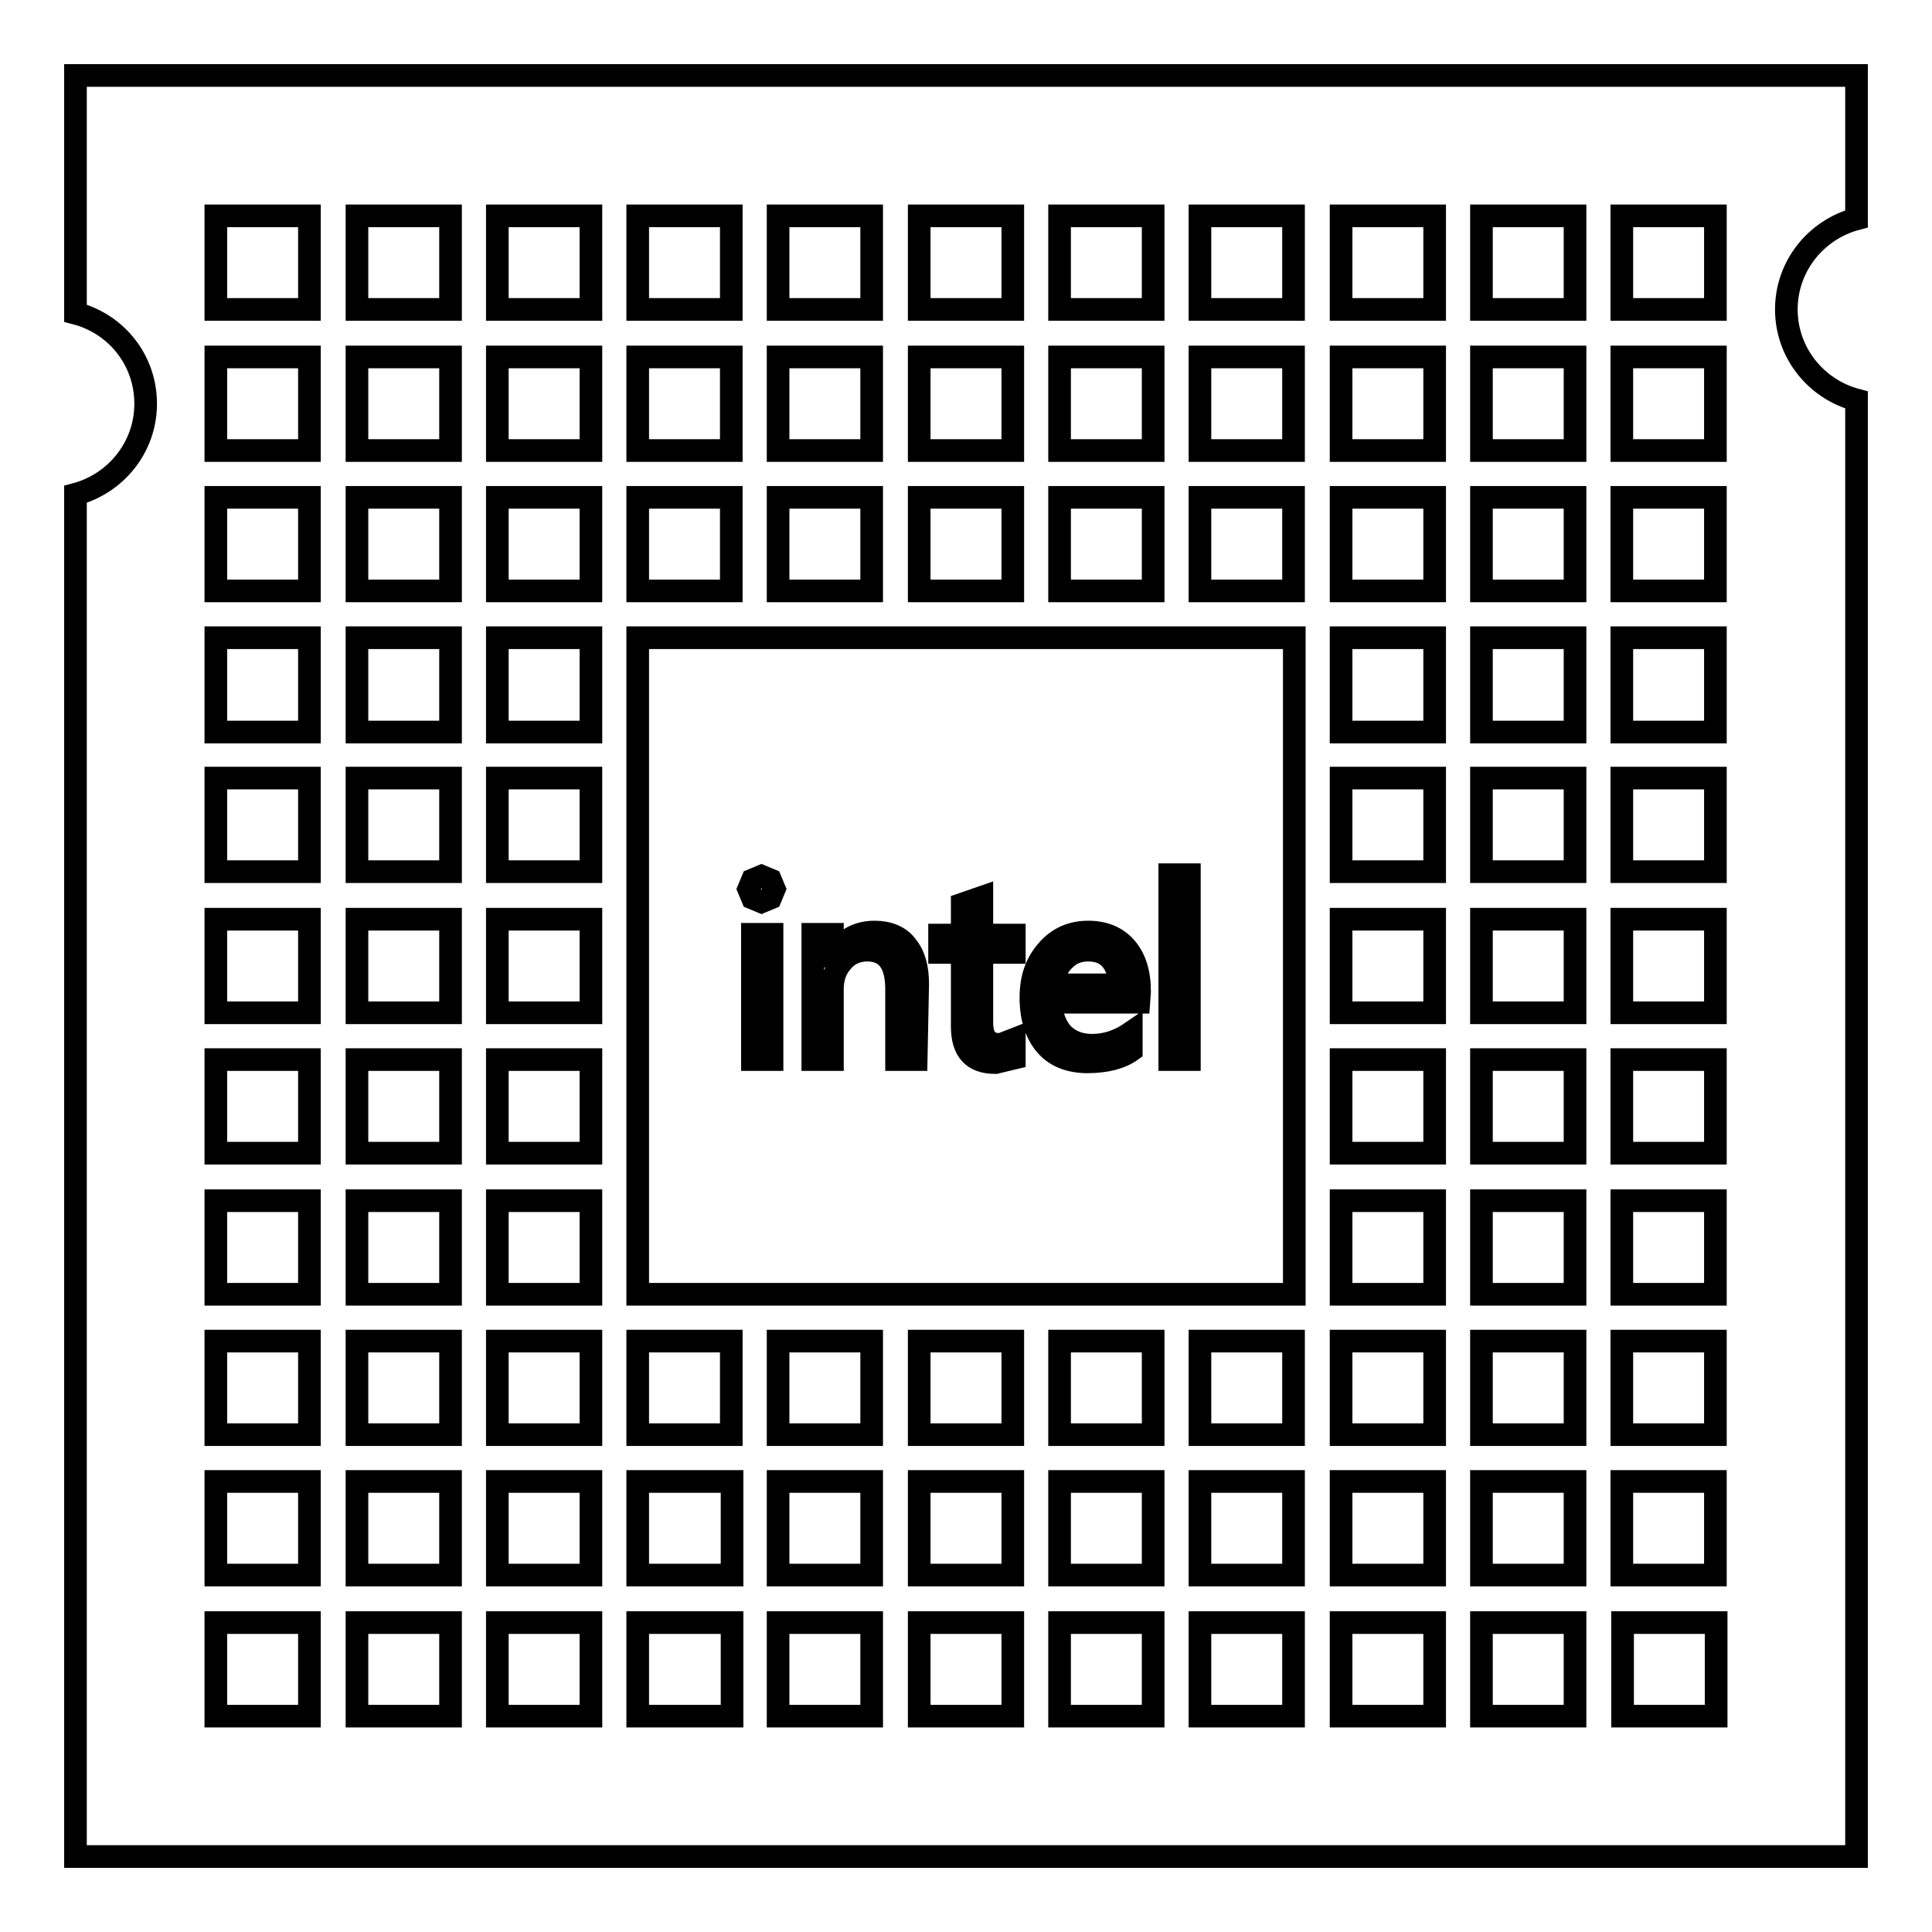 <?xml version="1.0" encoding="utf-8"?>
<!-- Svg Vector Icons : http://www.onlinewebfonts.com/icon -->
<!DOCTYPE svg PUBLIC "-//W3C//DTD SVG 1.1//EN" "http://www.w3.org/Graphics/SVG/1.1/DTD/svg11.dtd">
<svg version="1.1" xmlns="http://www.w3.org/2000/svg" xmlns:xlink="http://www.w3.org/1999/xlink" x="0px" y="0px" viewBox="0 0 256 256" enable-background="new 0 0 256 256" xml:space="preserve">
<g><g><path stroke-width="3" fill-opacity="0" stroke="#000000"  d="M10,10h236v19c-5.3,1.4-9.3,6.2-9.3,12c0,5.8,4,10.6,9.3,12V246H10V65.5c5.3-1.4,9.3-6.2,9.3-12c0-5.8-3.9-10.6-9.3-12V10z M28.6,28.6v12.4h12.4V28.6H28.6z M47.3,28.6v12.4h12.4V28.6H47.3z M65.9,28.6v12.4h12.4V28.6H65.9z M84.5,28.6v12.4h12.4V28.6H84.5z M103.1,28.6v12.4h12.4V28.6H103.1z M121.8,28.6v12.4h12.4V28.6H121.8z M140.4,28.6v12.4h12.4V28.6H140.4z M159,28.6v12.4h12.4V28.6H159z M177.7,28.6v12.4h12.4V28.6H177.7z M196.3,28.6v12.4h12.4V28.6H196.3z M214.9,28.6v12.4h12.4V28.6H214.9z M28.6,47.3v12.4h12.4V47.3H28.6z M47.3,47.3v12.4h12.4V47.3H47.3z M65.9,47.3v12.4h12.4V47.3H65.9z M84.5,47.3v12.4h12.4V47.3H84.5z M103.1,47.3v12.4h12.4V47.3H103.1z M121.8,47.3v12.4h12.4V47.3H121.8z M140.4,47.3v12.4h12.4V47.3H140.4z M159,47.3v12.4h12.4V47.3H159z M177.7,47.3v12.4h12.4V47.3H177.7z M196.3,47.3v12.4h12.4V47.3H196.3z M214.9,47.3v12.4h12.4V47.3H214.9z M28.6,65.9v12.4h12.4V65.9H28.6z M47.3,65.9v12.4h12.4V65.9H47.3z M65.9,65.9v12.4h12.4V65.9H65.9z M84.5,65.9v12.4h12.4V65.9H84.5z M103.1,65.9v12.4h12.4V65.9H103.1z M121.8,65.9v12.4h12.4V65.9H121.8z M140.4,65.9v12.4h12.4V65.9H140.4z M159,65.9v12.4h12.4V65.9H159z M177.7,65.9v12.4h12.4V65.9H177.7z M196.3,65.9v12.4h12.4V65.9H196.3z M214.9,65.9v12.4h12.4V65.9H214.9z M28.6,84.5V97h12.4V84.5H28.6z M47.3,84.5V97h12.4V84.5H47.3z M65.9,84.5V97h12.4V84.5H65.9z M177.7,84.5V97h12.4V84.5H177.7z M196.3,84.5V97h12.4V84.5H196.3z M214.9,84.5V97h12.4V84.5H214.9z M28.6,103.1v12.4h12.4v-12.4H28.6z M47.3,103.1v12.4h12.4v-12.4H47.3z M65.9,103.1v12.4h12.4v-12.4H65.9z M177.7,103.1v12.4h12.4v-12.4H177.7z M196.3,103.1v12.4h12.4v-12.4H196.3z M214.9,103.1v12.4h12.4v-12.4H214.9z M28.6,121.8v12.4h12.4v-12.4H28.6z M47.3,121.8v12.4h12.4v-12.4H47.3z M65.9,121.8v12.4h12.4v-12.4H65.9z M177.7,121.8v12.4h12.4v-12.4H177.7z M196.3,121.8v12.4h12.4v-12.4H196.3z M214.9,121.8v12.4h12.4v-12.4H214.9z M28.6,140.4v12.4h12.4v-12.4H28.6z M47.3,140.4v12.4h12.4v-12.4H47.3z M65.9,140.4v12.4h12.4v-12.4H65.9z M177.7,140.4v12.4h12.4v-12.4H177.7z M196.3,140.4v12.4h12.4v-12.4H196.3z M214.9,140.4v12.4h12.4v-12.4H214.9z M28.6,159.1v12.4h12.4v-12.4H28.6z M47.3,159.1v12.4h12.4v-12.4H47.3z M65.9,159.1v12.4h12.4v-12.4H65.9z M177.7,159.1v12.4h12.4v-12.4H177.7z M196.3,159.1v12.4h12.4v-12.4H196.3z M214.9,159.1v12.4h12.4v-12.4H214.9z M28.6,177.7v12.4h12.4v-12.4H28.6z M47.3,177.7v12.4h12.4v-12.4H47.3z M65.9,177.7v12.4h12.4v-12.4H65.9z M84.5,177.7v12.4h12.4v-12.4H84.5z M103.1,177.7v12.4h12.4v-12.4H103.1z M121.8,177.7v12.4h12.4v-12.4H121.8z M140.4,177.7v12.4h12.4v-12.4H140.4z M159,177.7v12.4h12.4v-12.4H159z M177.7,177.7v12.4h12.4v-12.4H177.7z M196.3,177.7v12.4h12.4v-12.4H196.3z M214.9,177.7v12.4h12.4v-12.4H214.9z M28.6,196.3v12.4h12.4v-12.4H28.6z M47.3,196.3v12.4h12.4v-12.4H47.3z M65.9,196.3v12.4h12.4v-12.4H65.9z M84.5,196.3v12.4H97v-12.4H84.5z M103.1,196.3v12.4h12.4v-12.4H103.1z M121.8,196.3v12.4h12.4v-12.4H121.8z M140.4,196.3v12.4h12.4v-12.4H140.4z M159,196.3v12.4h12.4v-12.4H159z M177.7,196.3v12.4h12.4v-12.4H177.7z M196.3,196.3v12.4h12.4v-12.4H196.3z M214.9,196.3v12.4h12.4v-12.4H214.9z M28.6,215v12.4h12.4V215H28.6z M47.3,215v12.4h12.4V215H47.3z M65.9,215v12.4h12.4V215H65.9z M84.5,215v12.4H97V215H84.5z M103.1,215v12.4h12.4V215H103.1z M121.8,215v12.4h12.4V215H121.8z M140.4,215v12.4h12.4V215H140.4z M159,215v12.4h12.4V215H159z M177.7,215v12.4h12.4V215H177.7z M196.3,215v12.4h12.4V215H196.3z M215,215v12.4h12.4V215H215z M84.5,84.5v87h87v-87H84.5z M100.9,119.5l-1.2-0.5l-0.5-1.2l0.5-1.2l1.2-0.5l1.2,0.5l0.5,1.2l-0.5,1.2L100.9,119.5z M102.3,140.4h-2.6v-16.6h2.6V140.4z M121.4,140.4h-2.6v-9.3c0-3.5-1.3-5.2-3.9-5.2c-1.3,0-2.5,0.5-3.3,1.5c-0.9,1-1.3,2.2-1.3,3.7v9.3h-2.6v-16.6h2.6v2.9h0.1c1.3-2.1,3.1-3.2,5.5-3.2c1.8,0,3.3,0.6,4.2,1.8c1,1.2,1.5,2.8,1.5,5.1L121.4,140.4L121.4,140.4z M134.4,140.2l-2.5,0.6c-3,0-4.4-1.6-4.4-4.8v-9.8h-3v-2.3h3v-4.1l2.6-0.9v5h4.3v2.3h-4.3v9.2c0,1.1,0.2,1.9,0.6,2.3c0.4,0.5,1,0.7,1.9,0.7l1.8-0.7L134.4,140.2L134.4,140.2z M150.9,132.8h-11.6c0,1.8,0.6,3.2,1.5,4.2c1,1,2.3,1.5,3.9,1.5c1.9,0,3.6-0.6,5.2-1.7v2.4c-1.4,1-3.4,1.5-5.8,1.5c-2.3,0-4.2-0.7-5.5-2.2c-1.3-1.5-2-3.6-2-6.3c0-2.6,0.7-4.6,2.2-6.3c1.4-1.6,3.2-2.4,5.4-2.4c2.1,0,3.8,0.7,5,2.1c1.2,1.4,1.8,3.3,1.8,5.8L150.9,132.8L150.9,132.8z M148.3,130.5c0-1.5-0.4-2.6-1.1-3.4c-0.7-0.8-1.7-1.2-3-1.2c-1.3,0-2.3,0.4-3.2,1.3c-0.9,0.9-1.4,2-1.6,3.3L148.3,130.5L148.3,130.5z M157.6,140.4h-2.6v-24.5h2.6V140.4z"/></g></g>
</svg>